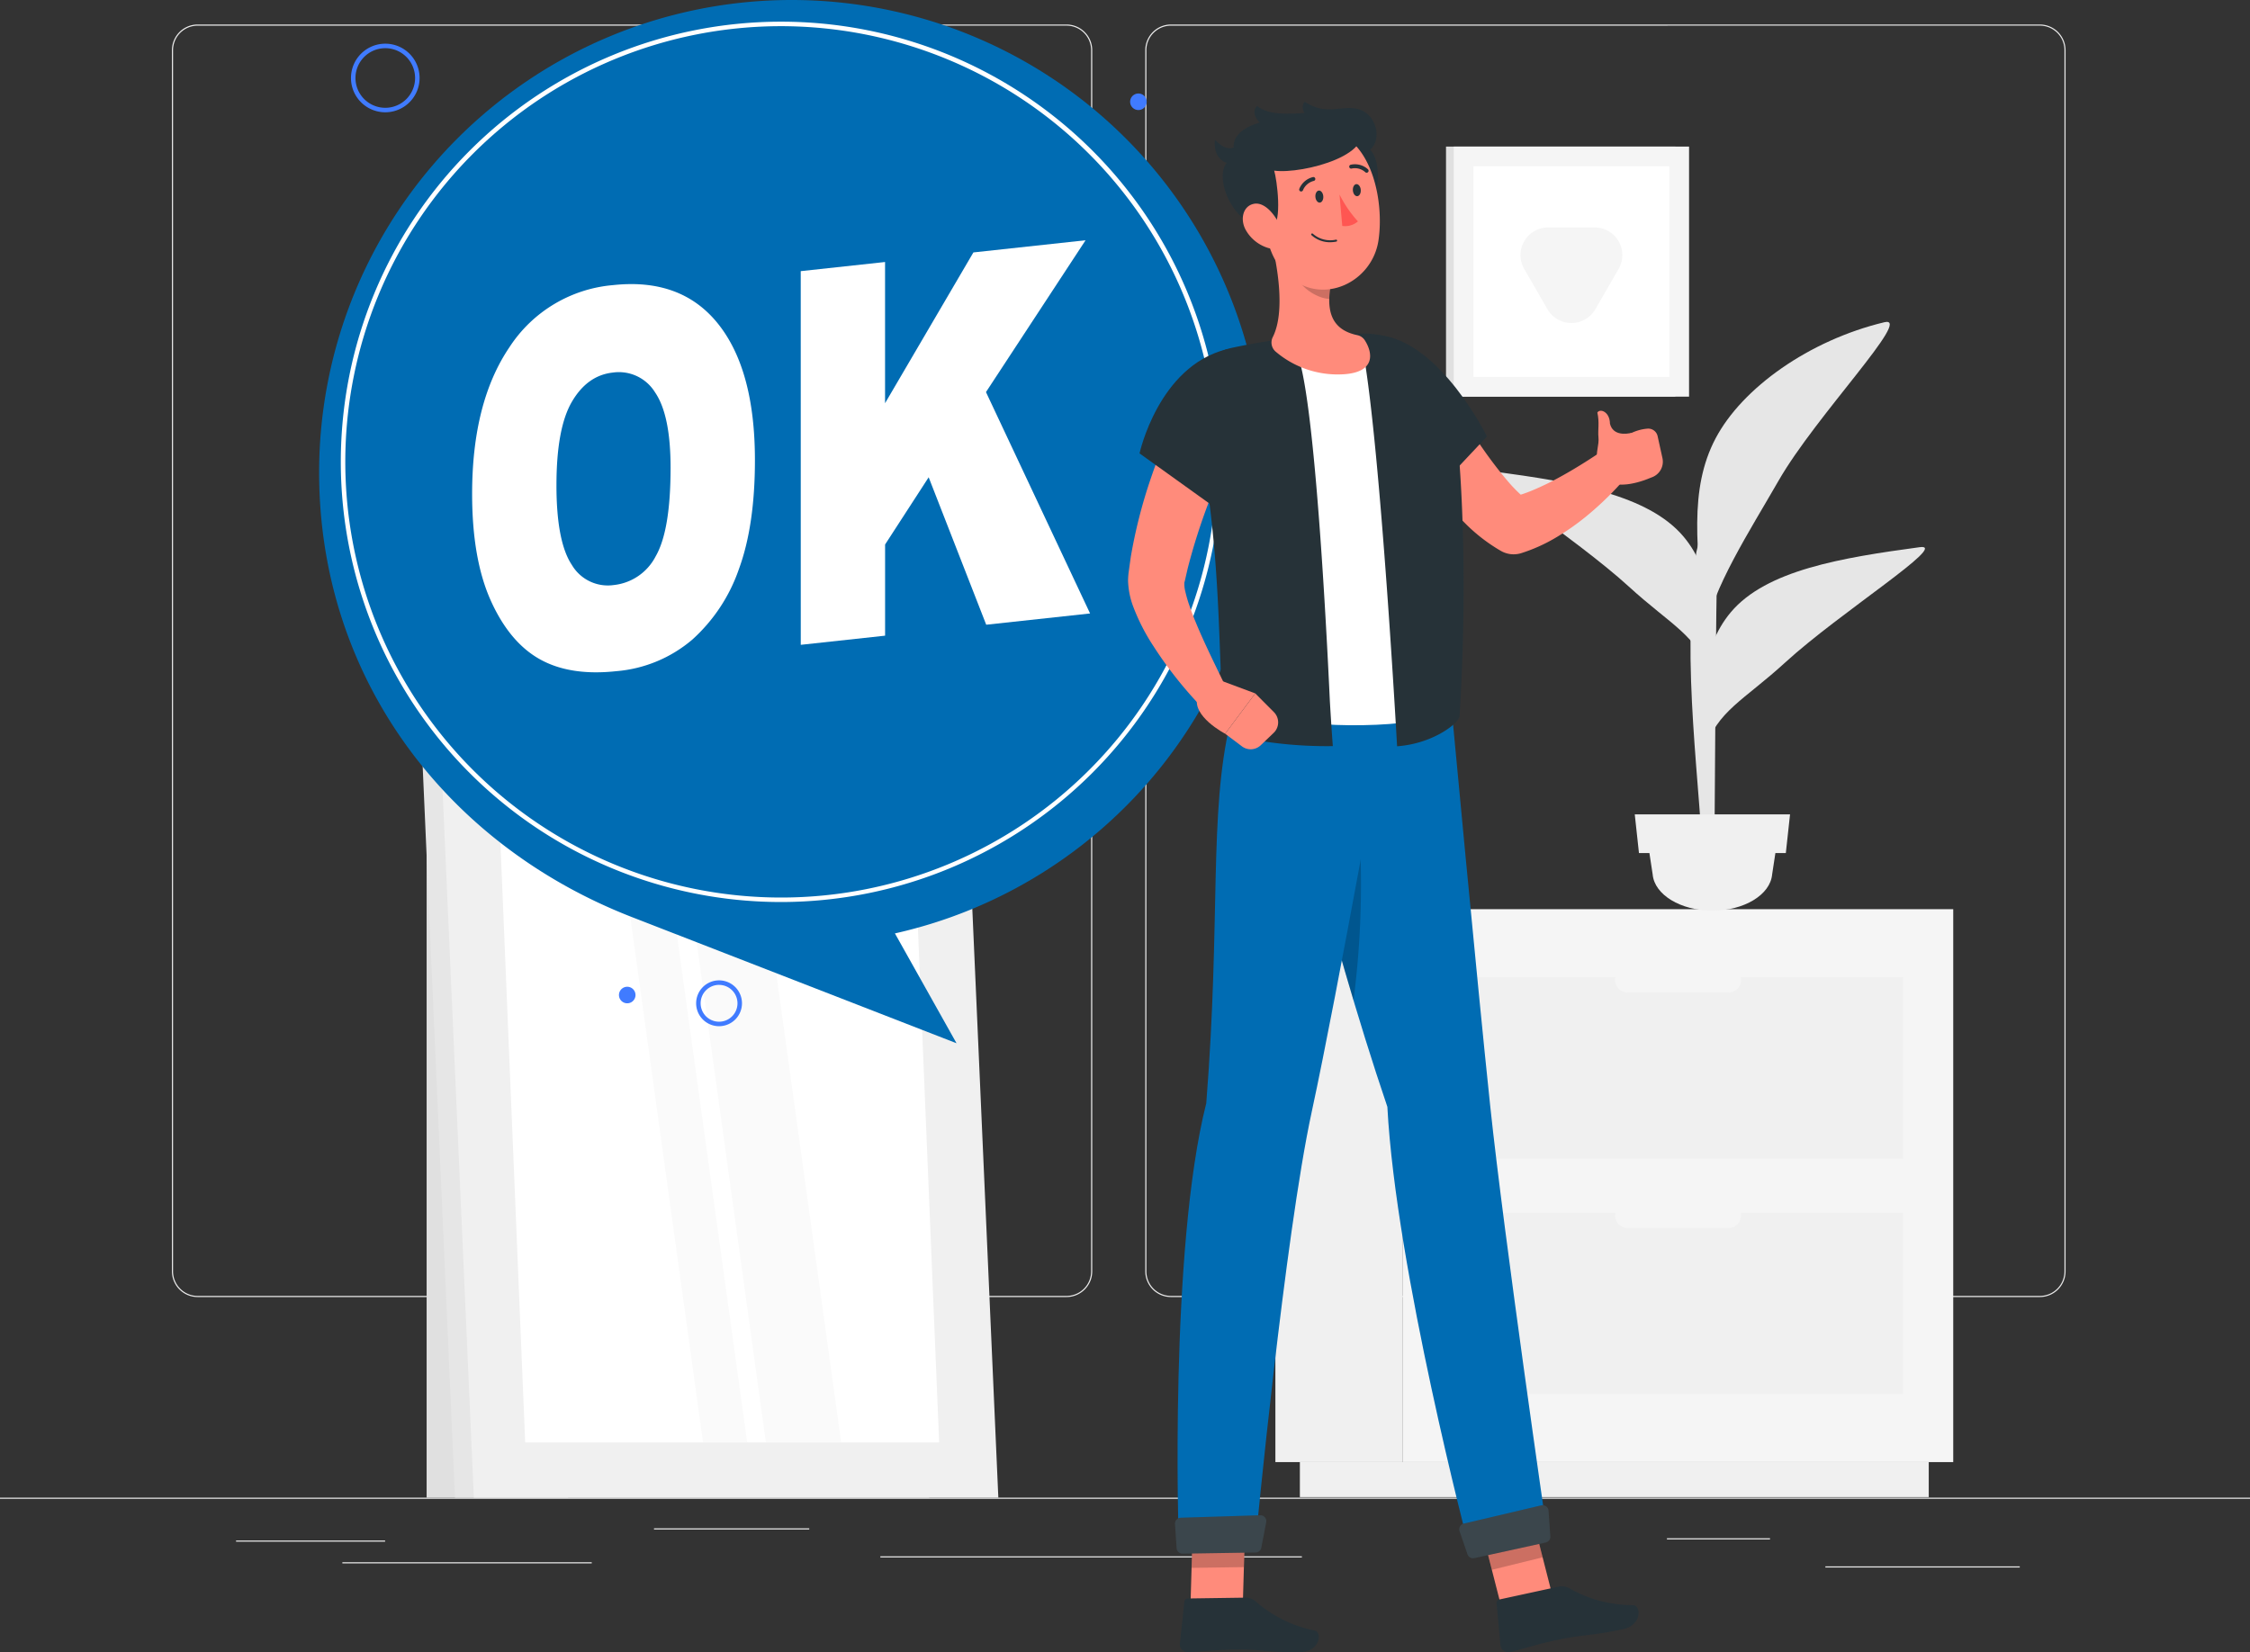 <svg id="Step_5" data-name="Step 5" xmlns="http://www.w3.org/2000/svg" width="389.539" height="286.126" viewBox="0 0 389.539 286.126">
  <rect x="0" y="0" width="389.539" height="286.126" fill="#333333" stroke="none"/>
  <g id="Background_Complete" data-name="Background Complete" transform="translate(0 4.248)">
    <g id="Groupe_2043" data-name="Groupe 2043">
      <rect id="Rectangle_1059" data-name="Rectangle 1059" width="389.539" height="0.195" transform="translate(0 255.106)" fill="#ebebeb"/>
      <rect id="Rectangle_1060" data-name="Rectangle 1060" width="25.805" height="0.195" transform="translate(40.87 262.526)" fill="#ebebeb"/>
      <rect id="Rectangle_1061" data-name="Rectangle 1061" width="26.878" height="0.195" transform="translate(113.226 260.412)" fill="#ebebeb"/>
      <rect id="Rectangle_1062" data-name="Rectangle 1062" width="43.175" height="0.195" transform="translate(59.274 266.287)" fill="#ebebeb"/>
      <rect id="Rectangle_1063" data-name="Rectangle 1063" width="33.651" height="0.195" transform="translate(316.025 267.001)" fill="#ebebeb"/>
      <rect id="Rectangle_1064" data-name="Rectangle 1064" width="17.843" height="0.195" transform="translate(288.594 262.132)" fill="#ebebeb"/>
      <rect id="Rectangle_1065" data-name="Rectangle 1065" width="72.981" height="0.195" transform="translate(152.413 265.259)" fill="#ebebeb"/>
      <path id="Tracé_2617" data-name="Tracé 2617" d="M737.759,317.418H587.321a4.452,4.452,0,0,1-4.447-4.447V101.5a4.452,4.452,0,0,1,4.447-4.447H737.759a4.452,4.452,0,0,1,4.446,4.447V312.971A4.452,4.452,0,0,1,737.759,317.418ZM587.321,97.252a4.257,4.257,0,0,0-4.252,4.252V312.971a4.257,4.257,0,0,0,4.252,4.252H737.759a4.257,4.257,0,0,0,4.251-4.252V101.5a4.257,4.257,0,0,0-4.251-4.252Z" transform="translate(-553.108 -97.057)" fill="#ebebeb"/>
      <path id="Tracé_2618" data-name="Tracé 2618" d="M954.057,317.418H803.618a4.452,4.452,0,0,1-4.446-4.447V101.5a4.452,4.452,0,0,1,4.446-4.447H954.057A4.452,4.452,0,0,1,958.5,101.5V312.971A4.452,4.452,0,0,1,954.057,317.418ZM803.618,97.252a4.257,4.257,0,0,0-4.251,4.252V312.971a4.257,4.257,0,0,0,4.251,4.252H954.057a4.257,4.257,0,0,0,4.252-4.252V101.5a4.257,4.257,0,0,0-4.252-4.252Z" transform="translate(-600.893 -97.057)" fill="#ebebeb"/>
    </g>
    <g id="Groupe_2053" data-name="Groupe 2053" transform="translate(70.149 21.136)">
      <g id="Groupe_2045" data-name="Groupe 2045" transform="translate(150.657 132.06)">
        <g id="Groupe_2044" data-name="Groupe 2044">
          <rect id="Rectangle_1066" data-name="Rectangle 1066" width="22.077" height="95.748" transform="translate(0 0)" fill="#f0f0f0"/>
          <rect id="Rectangle_1067" data-name="Rectangle 1067" width="108.876" height="6.067" transform="translate(4.239 95.748)" fill="#f0f0f0"/>
          <rect id="Rectangle_1068" data-name="Rectangle 1068" width="95.277" height="95.748" transform="translate(117.354 95.748) rotate(180)" fill="#f5f5f5"/>
          <rect id="Rectangle_1069" data-name="Rectangle 1069" width="77.917" height="31.402" transform="translate(108.674 43.187) rotate(180)" fill="#f0f0f0"/>
          <rect id="Rectangle_1070" data-name="Rectangle 1070" width="77.917" height="31.402" transform="translate(108.674 83.962) rotate(180)" fill="#f0f0f0"/>
          <path id="Tracé_2619" data-name="Tracé 2619" d="M923.227,311H905.732a2.159,2.159,0,0,1-2.153-2.153h0a2.159,2.159,0,0,1,2.153-2.153h17.494a2.159,2.159,0,0,1,2.153,2.153h0A2.159,2.159,0,0,1,923.227,311Z" transform="translate(-844.764 -296.567)" fill="#f5f5f5"/>
          <path id="Tracé_2620" data-name="Tracé 2620" d="M923.227,363.337H905.732a2.16,2.16,0,0,1-2.153-2.153h0a2.16,2.16,0,0,1,2.153-2.153h17.494a2.16,2.16,0,0,1,2.153,2.153h0A2.16,2.16,0,0,1,923.227,363.337Z" transform="translate(-844.764 -308.129)" fill="#f5f5f5"/>
        </g>
      </g>
      <g id="Groupe_2048" data-name="Groupe 2048" transform="translate(180.197)">
        <g id="Groupe_2047" data-name="Groupe 2047">
          <g id="Groupe_2046" data-name="Groupe 2046">
            <rect id="Rectangle_1071" data-name="Rectangle 1071" width="39.702" height="43.303" fill="#e0e0e0"/>
            <rect id="Rectangle_1072" data-name="Rectangle 1072" width="40.734" height="43.303" transform="translate(1.343)" fill="#f5f5f5"/>
            <rect id="Rectangle_1073" data-name="Rectangle 1073" width="36.478" height="33.909" transform="translate(38.664 3.413) rotate(90)" fill="#fff"/>
            <path id="Tracé_2621" data-name="Tracé 2621" d="M895.517,156.314l4.022-6.967a4.791,4.791,0,0,0-4.149-7.188h-8.046a4.792,4.792,0,0,0-4.149,7.188l4.022,6.967A4.792,4.792,0,0,0,895.517,156.314Z" transform="translate(-869.657 -128.157)" fill="#f5f5f5"/>
          </g>
        </g>
      </g>
      <g id="Groupe_2050" data-name="Groupe 2050" transform="translate(0 38.801)">
        <g id="Groupe_2049" data-name="Groupe 2049">
          <rect id="Rectangle_1074" data-name="Rectangle 1074" width="24.515" height="158.563" transform="translate(3.713 36.606)" fill="#e0e0e0"/>
          <path id="Tracé_2622" data-name="Tracé 2622" d="M725.423,369.159H643.331l-8.623-195.169H716.8Z" transform="translate(-634.707 -173.991)" fill="#e6e6e6"/>
          <path id="Tracé_2623" data-name="Tracé 2623" d="M738.323,369.159H647.518l-8.623-195.169H729.7Z" transform="translate(-635.632 -173.991)" fill="#f0f0f0"/>
          <path id="Tracé_2624" data-name="Tracé 2624" d="M659.313,362.3l-7.264-176.033h71.669L730.982,362.3Z" transform="translate(-638.538 -176.704)" fill="#fff"/>
          <path id="Tracé_2625" data-name="Tracé 2625" d="M693.991,362.3l-24.36-176.033h7.643L701.634,362.3Z" transform="translate(-642.423 -176.704)" fill="#fafafa"/>
          <path id="Tracé_2626" data-name="Tracé 2626" d="M707.959,362.3,683.6,186.272h13.032L720.992,362.3Z" transform="translate(-645.509 -176.704)" fill="#fafafa"/>
        </g>
      </g>
      <g id="Groupe_2052" data-name="Groupe 2052" transform="translate(187.713 30.358)">
        <path id="Tracé_2627" data-name="Tracé 2627" d="M922.692,267.119h1.792c-.018-3.694.009-13.066.188-34.544.323-38.929.941-41.3.941-41.3l-4.271,17.971C918.636,229.144,922.127,249.141,922.692,267.119Z" transform="translate(-885.52 -169.365)" fill="#e6e6e6"/>
        <path id="Tracé_2628" data-name="Tracé 2628" d="M909.277,207.7c-6.146-7.325-19.277-9.457-32.722-11.28-5.278-.716,13.871,11.346,23.231,19.912,7.271,6.655,11.92,8.494,13.916,15.127C914.741,223.184,914.572,214.008,909.277,207.7Z" transform="translate(-875.65 -170.495)" fill="#e6e6e6"/>
        <path id="Tracé_2629" data-name="Tracé 2629" d="M927.878,224.5c6.146-7.325,19.277-9.457,32.721-11.28,5.279-.716-13.87,11.346-23.23,19.912-7.271,6.655-11.92,8.494-13.916,15.127C922.414,239.989,922.583,230.812,927.878,224.5Z" transform="translate(-886.1 -174.207)" fill="#e6e6e6"/>
        <path id="Tracé_2630" data-name="Tracé 2630" d="M925,183.339c4.608-8.755,16.2-17,29.215-20.124,5.108-1.228-11.833,16.167-18.273,27.383-5,8.713-11.636,18.949-12.667,26.3C921.717,202.332,920.391,192.093,925,183.339Z" transform="translate(-885.851 -163.153)" fill="#e6e6e6"/>
        <g id="Groupe_2051" data-name="Groupe 2051" transform="translate(25.161 85.281)">
          <path id="Tracé_2631" data-name="Tracé 2631" d="M922.008,290.536h0c-5.489,0-10.026-2.752-10.341-6.272l-.915-6.015h22.513l-.915,6.015C932.035,287.784,927.5,290.536,922.008,290.536Z" transform="translate(-908.566 -273.861)" fill="#f0f0f0"/>
          <path id="Tracé_2632" data-name="Tracé 2632" d="M934.1,279.318H908.674l-.728-6.7h26.885Z" transform="translate(-907.946 -272.617)" fill="#f0f0f0"/>
        </g>
      </g>
    </g>
  </g>
  <g id="OK" transform="translate(55.249)">
    <g id="Groupe_2057" data-name="Groupe 2057" transform="translate(0)">
      <g id="Groupe_2055" data-name="Groupe 2055">
        <path id="Tracé_2633" data-name="Tracé 2633" d="M779.189,173.407a81.8,81.8,0,0,0-163.606,0c0,35.468,21.908,64.471,54.137,77l56.217,21.856-10.666-19.021A81.83,81.83,0,0,0,779.189,173.407Z" transform="translate(-615.583 -91.604)" fill="#006cb3"/>
        <path id="Tracé_2634" data-name="Tracé 2634" d="M696.626,248.873a76.226,76.226,0,1,1,76.227-76.227A76.313,76.313,0,0,1,696.626,248.873Zm0-151.673a75.447,75.447,0,1,0,75.447,75.447A75.533,75.533,0,0,0,696.626,97.2Z" transform="translate(-616.647 -92.668)" fill="#fff"/>
        <g id="Groupe_2054" data-name="Groupe 2054" transform="translate(26.489 41.606)">
          <path id="Tracé_2635" data-name="Tracé 2635" d="M649.583,191.076q0-15.846,6.447-25.374a23.8,23.8,0,0,1,17.953-10.775q11.8-1.278,18.18,6.7t6.382,23.608q0,11.345-2.788,18.908a29.236,29.236,0,0,1-8.059,12.174,23.185,23.185,0,0,1-13.135,5.463q-7.994.867-13.232-2.052t-8.493-10.115Q649.583,202.421,649.583,191.076Zm14.6-1.5q0,9.8,2.659,13.793a7.23,7.23,0,0,0,7.236,3.5,9.262,9.262,0,0,0,7.285-4.983q2.578-4.472,2.579-15.331,0-9.137-2.692-13.061a7.348,7.348,0,0,0-7.3-3.423q-4.416.478-7.091,5.05T664.185,189.581Z" transform="translate(-649.583 -147.16)" fill="#fff"/>
          <path id="Tracé_2636" data-name="Tracé 2636" d="M722.606,150.356l14.6-1.584v24.454L752.5,147.114l19.419-2.106L754.678,171.3,772.7,209.635l-17.981,1.95-9.963-25.532-7.544,11.639v15.79l-14.6,1.584Z" transform="translate(-665.715 -145.008)" fill="#fff"/>
        </g>
      </g>
      <g id="Groupe_2056" data-name="Groupe 2056" transform="translate(5.511 7.564)">
        <path id="Tracé_2637" data-name="Tracé 2637" d="M628.6,113.194a5.94,5.94,0,1,1,5.94-5.94A5.947,5.947,0,0,1,628.6,113.194Zm0-11.1a5.161,5.161,0,1,0,5.161,5.161A5.168,5.168,0,0,0,628.6,102.092Z" transform="translate(-622.657 -101.313)" fill="#407bff"/>
        <path id="Tracé_2638" data-name="Tracé 2638" d="M703.335,317.454a3.969,3.969,0,1,1,3.968-3.969A3.973,3.973,0,0,1,703.335,317.454Zm0-7.158a3.19,3.19,0,1,0,3.189,3.19A3.193,3.193,0,0,0,703.335,310.3Z" transform="translate(-639.604 -147.31)" fill="#407bff"/>
        <path id="Tracé_2639" data-name="Tracé 2639" d="M798.673,113.82a1.432,1.432,0,1,1-1.432-1.432A1.431,1.431,0,0,1,798.673,113.82Z" transform="translate(-660.91 -103.76)" fill="#407bff"/>
        <path id="Tracé_2640" data-name="Tracé 2640" d="M685.079,312.367a1.432,1.432,0,1,1-1.432-1.431A1.432,1.432,0,0,1,685.079,312.367Z" transform="translate(-635.815 -147.623)" fill="#407bff"/>
      </g>
    </g>
  </g>
  <g id="Character" transform="translate(195.299 17.624)">
    <g id="Groupe_2064" data-name="Groupe 2064">
      <path id="Tracé_2641" data-name="Tracé 2641" d="M873.083,427.77l4.693,18.356,8.792-2.16-4.693-18.356Z" transform="translate(-812.521 -183.018)" fill="#ff8b7b"/>
      <path id="Tracé_2642" data-name="Tracé 2642" d="M887.662,444.332l-9.928,2.154a.629.629,0,0,0-.5.682l.686,7.291a1.331,1.331,0,0,0,1.6,1.14c3.12-.739,4.057-1.2,8-2.06,4.611-1.01,6.246-.737,11.653-1.921,3.27-.716,3.122-4.142,1.658-4.152a22.048,22.048,0,0,1-11.044-2.945A2.88,2.88,0,0,0,887.662,444.332Z" transform="translate(-813.436 -187.129)" fill="#263238"/>
      <path id="Tracé_2643" data-name="Tracé 2643" d="M873.078,427.777l2.421,9.461,8.8-2.161-2.421-9.461Z" transform="translate(-812.52 -183.019)" opacity="0.2"/>
      <path id="Tracé_2644" data-name="Tracé 2644" d="M847.648,318.046c-10.475-30.811-18.77-67.154-18.77-67.154l29.88-1.885s4.4,47.18,6.7,68.931c2.388,22.615,9.809,73.664,9.809,73.664l-13.48,2.731S849.137,346.241,847.648,318.046Z" transform="translate(-802.755 -144.002)" fill="#006cb3"/>
      <path id="Tracé_2645" data-name="Tracé 2645" d="M844.511,273.408l-7.25,8.963c1.846,6.921,4.006,14.7,6.378,22.647A156.2,156.2,0,0,0,844.511,273.408Z" transform="translate(-804.607 -149.393)" opacity="0.2"/>
      <g id="Groupe_2058" data-name="Groupe 2058" transform="translate(57.339 243.035)">
        <path id="Tracé_2646" data-name="Tracé 2646" d="M883.914,432.637l-12.359,2.707a1.023,1.023,0,0,1-1.187-.668L869,430.689a1.024,1.024,0,0,1,.734-1.329l13.414-3.154a1.024,1.024,0,0,1,1.256.925l.311,4.434A1.025,1.025,0,0,1,883.914,432.637Z" transform="translate(-868.945 -426.179)" fill="#263238"/>
        <path id="Tracé_2647" data-name="Tracé 2647" d="M883.914,432.637l-12.359,2.707a1.023,1.023,0,0,1-1.187-.668L869,430.689a1.024,1.024,0,0,1,.734-1.329l13.414-3.154a1.024,1.024,0,0,1,1.256.925l.311,4.434A1.025,1.025,0,0,1,883.914,432.637Z" transform="translate(-868.945 -426.179)" fill="#fff" opacity="0.1"/>
      </g>
      <path id="Tracé_2648" data-name="Tracé 2648" d="M809.674,427.529l-.555,18.941,9.059-.128.555-18.941Z" transform="translate(-798.39 -183.413)" fill="#ff8b7b"/>
      <path id="Tracé_2649" data-name="Tracé 2649" d="M817.893,446.728l-9.631.139a.63.63,0,0,0-.63.569l-.775,7.282a1.33,1.33,0,0,0,1.339,1.434c3.205-.105,4.213-.367,8.25-.43,4.719-.074,5.741.517,11.276.43,3.346-.052,3.882-3.44,2.449-3.74a22.063,22.063,0,0,1-10.24-5.079A2.873,2.873,0,0,0,817.893,446.728Z" transform="translate(-797.888 -187.683)" fill="#263238"/>
      <path id="Tracé_2650" data-name="Tracé 2650" d="M809.743,427.535l-.284,9.763,9.063-.128.284-9.763Z" transform="translate(-798.465 -183.415)" opacity="0.2"/>
      <path id="Tracé_2651" data-name="Tracé 2651" d="M811.317,317.63c2.558-32.42.393-49.9,4.16-66l27.193-1.686s-8.441,47.641-13.1,69.2c-4.681,21.64-9.668,73.894-9.668,73.894l-13.367.164S804.9,342.919,811.317,317.63Z" transform="translate(-797.777 -144.209)" fill="#006cb3"/>
      <g id="Groupe_2059" data-name="Groupe 2059" transform="translate(8.122 244.772)">
        <path id="Tracé_2652" data-name="Tracé 2652" d="M819.732,434.86l-12.642.2a1.025,1.025,0,0,1-1.038-.956l-.277-4.175a1.024,1.024,0,0,1,.99-1.091l13.767-.428a1.024,1.024,0,0,1,1.037,1.217l-.848,4.4A1.025,1.025,0,0,1,819.732,434.86Z" transform="translate(-805.772 -428.408)" fill="#263238"/>
        <path id="Tracé_2653" data-name="Tracé 2653" d="M819.732,434.86l-12.642.2a1.025,1.025,0,0,1-1.038-.956l-.277-4.175a1.024,1.024,0,0,1,.99-1.091l13.767-.428a1.024,1.024,0,0,1,1.037,1.217l-.848,4.4A1.025,1.025,0,0,1,819.732,434.86Z" transform="translate(-805.772 -428.408)" fill="#fff" opacity="0.1"/>
      </g>
      <path id="Tracé_2654" data-name="Tracé 2654" d="M863.579,178.7l1.592,2.555,1.662,2.592c1.112,1.724,2.273,3.4,3.437,5.048,1.18,1.627,2.388,3.206,3.625,4.647a24.8,24.8,0,0,0,3.682,3.567l-3.809-.567a24.014,24.014,0,0,0,4.5-1.409,48.207,48.207,0,0,0,4.689-2.284c1.569-.855,3.129-1.795,4.68-2.78s3.119-2.049,4.586-3.042l.123-.083a2.72,2.72,0,0,1,3.708,3.874,47.5,47.5,0,0,1-3.975,4.638,54.353,54.353,0,0,1-4.5,4.149,42.9,42.9,0,0,1-5.164,3.64,28.715,28.715,0,0,1-6.178,2.8,4.423,4.423,0,0,1-3.515-.4l-.294-.171a29.716,29.716,0,0,1-6.1-4.819c-.851-.851-1.661-1.715-2.439-2.587s-1.5-1.772-2.218-2.67c-1.431-1.792-2.747-3.638-4.005-5.508-.622-.94-1.241-1.88-1.825-2.844-.6-.974-1.141-1.9-1.735-2.982a5.44,5.44,0,0,1,9.377-5.508Z" transform="translate(-808.181 -127.874)" fill="#ff8b7b"/>
      <g id="Groupe_2060" data-name="Groupe 2060" transform="translate(37.094 40.353)">
        <path id="Tracé_2655" data-name="Tracé 2655" d="M849.457,166.09c10.556,1.2,18.542,17.545,18.542,17.545l-10.891,11.591s-4.851-5.787-10.063-13.095C841.368,174.171,841.107,165.14,849.457,166.09Z" transform="translate(-842.96 -166.021)" fill="#263238"/>
      </g>
      <path id="Tracé_2656" data-name="Tracé 2656" d="M845.472,169.131c-4.059-1.441-16.772.718-16.772.718,3.554,4.561,5.923,42.313,6.25,64.024,3.859.53,13.023.46,16.457-.337C850.954,225.014,848.154,184.288,845.472,169.131Z" transform="translate(-802.715 -126.246)" fill="#fff"/>
      <g id="Groupe_2061" data-name="Groupe 2061" transform="translate(10.949 40.13)">
        <path id="Tracé_2657" data-name="Tracé 2657" d="M855.074,179.933a16.15,16.15,0,0,0-16.095-14.2,112.082,112.082,0,0,0-22.592,2.492,8.861,8.861,0,0,0-6.743,10.722c5.6,23.472,4.121,45.739,5.616,56.091a72.578,72.578,0,0,0,18.644,2.146s-.227-2.883-.5-7.553c-.107-1.817-2.452-56.469-6.107-61.16,0,0,7.845-.808,11.9.633,3.011,17.018,5.832,68.1,5.833,68.109,6.414-.457,10.91-4.2,10.819-5.265C857.134,211.06,856.5,192.153,855.074,179.933Z" transform="translate(-809.401 -165.736)" fill="#263238"/>
      </g>
      <path id="Tracé_2658" data-name="Tracé 2658" d="M827.014,144.59c1.194,4.588,2.592,12.656.4,17.063a2.085,2.085,0,0,0,.544,2.6,16.55,16.55,0,0,0,11.689,3.869c5.518-.34,5.106-3.641,3.707-5.849a2.04,2.04,0,0,0-1.3-.921c-5.219-1.07-5.284-5.223-4.537-9.211Z" transform="translate(-802.343 -120.934)" fill="#ff8b7b"/>
      <path id="Tracé_2659" data-name="Tracé 2659" d="M832.48,148.547l6.216,4.467a17.054,17.054,0,0,0-.333,2.935c-2.251-.106-5.464-2.255-5.838-4.566A7.862,7.862,0,0,1,832.48,148.547Z" transform="translate(-803.527 -121.808)" opacity="0.2"/>
      <path id="Tracé_2660" data-name="Tracé 2660" d="M845.829,132.021c1.4-.94,2.156-7.376,0-9.47,2.226-1.964.94-6.328-2.114-7.07s-5.3,1.266-9.231-1.254c-.682.916-.292,2.095.888,2.782C837.067,117.994,845.829,132.021,845.829,132.021Z" transform="translate(-803.919 -114.226)" fill="#263238"/>
      <path id="Tracé_2661" data-name="Tracé 2661" d="M824.525,131.361c1.057,7.037,1.317,11.212,5.214,14.5,5.86,4.944,14.318.855,15.387-6.375.962-6.508-.927-16.922-8.108-19.068A9.807,9.807,0,0,0,824.525,131.361Z" transform="translate(-801.768 -115.499)" fill="#ff8b7b"/>
      <path id="Tracé_2662" data-name="Tracé 2662" d="M824.9,136.24c1.876-.873.85-8.4.393-9.886,4.932.689,18.8-3.01,14.227-8.4-3.331-3.927-13.06.556-17.205-2.8-1.229,1.32.484,2.876.484,2.876s-6.583,1.543-3.877,6.256C813.553,124.02,817.219,137.025,824.9,136.24Z" transform="translate(-799.993 -114.43)" fill="#263238"/>
      <path id="Tracé_2663" data-name="Tracé 2663" d="M819.744,122.954c-2.589,2.036-3.609,1.122-5.116-.251-.359,4,2.823,4.51,4.293,4.1C819.886,125.558,819.744,122.954,819.744,122.954Z" transform="translate(-799.6 -116.099)" fill="#263238"/>
      <path id="Tracé_2664" data-name="Tracé 2664" d="M821.433,141.556a6.674,6.674,0,0,0,3.88,3.009c2.065.538,2.841-1.522,2.051-3.62-.71-1.889-2.639-4.446-4.608-4.047C820.817,137.29,820.311,139.7,821.433,141.556Z" transform="translate(-800.98 -119.225)" fill="#ff8b7b"/>
      <path id="Tracé_2665" data-name="Tracé 2665" d="M836.977,135.07c.051.577.4,1.014.774.977s.641-.533.591-1.109-.4-1.014-.774-.978S836.927,134.493,836.977,135.07Z" transform="translate(-804.543 -118.585)" fill="#263238"/>
      <path id="Tracé_2666" data-name="Tracé 2666" d="M845.306,133.641c.051.577.4,1.014.774.978s.641-.534.591-1.109-.4-1.014-.774-.978S845.256,133.065,845.306,133.641Z" transform="translate(-806.383 -118.27)" fill="#263238"/>
      <path id="Tracé_2667" data-name="Tracé 2667" d="M842.335,134.829a20.468,20.468,0,0,0,3.188,4.663,3.354,3.354,0,0,1-2.71.784Z" transform="translate(-805.728 -118.778)" fill="#ff5652"/>
      <path id="Tracé_2668" data-name="Tracé 2668" d="M839.643,145a4.721,4.721,0,0,1-3.563-1.225.171.171,0,0,1,.245-.238,4.556,4.556,0,0,0,4,1.031.169.169,0,0,1,.2.134.171.171,0,0,1-.136.2A5.673,5.673,0,0,1,839.643,145Z" transform="translate(-804.335 -120.69)" fill="#263238"/>
      <path id="Tracé_2669" data-name="Tracé 2669" d="M833.746,133.455a.338.338,0,0,1-.343-.474,3.406,3.406,0,0,1,2.37-2.022.336.336,0,0,1,.39.278.344.344,0,0,1-.279.393h0a2.724,2.724,0,0,0-1.86,1.622A.345.345,0,0,1,833.746,133.455Z" transform="translate(-803.748 -117.921)" fill="#263238"/>
      <path id="Tracé_2670" data-name="Tracé 2670" d="M847.6,129.568a.335.335,0,0,1-.313-.069,2.668,2.668,0,0,0-2.363-.644.337.337,0,0,1-.417-.234.342.342,0,0,1,.233-.421,3.345,3.345,0,0,1,2.992.781.343.343,0,0,1-.132.587Z" transform="translate(-806.205 -117.294)" fill="#263238"/>
      <g id="Groupe_2063" data-name="Groupe 2063" transform="translate(0 42.867)">
        <path id="Tracé_2671" data-name="Tracé 2671" d="M814.159,186.089l-1.227,2.756L811.71,191.7c-.79,1.918-1.586,3.839-2.3,5.779a105.978,105.978,0,0,0-3.731,11.674l-.335,1.458-.166.73-.042.183c-.014.064,0,.007-.005.016a.054.054,0,0,0-.024-.037,5.074,5.074,0,0,0,.155,1.68,21.209,21.209,0,0,0,.767,2.6c.308.913.666,1.846,1.06,2.783,1.547,3.759,3.485,7.612,5.313,11.421l.033.07a2.724,2.724,0,0,1-4.408,3.078,69.612,69.612,0,0,1-8.394-10.661,34.844,34.844,0,0,1-3.338-6.535,13.834,13.834,0,0,1-.95-4.7c.007-.277.024-.564.046-.846l.037-.388.03-.217.118-.871.246-1.74a86.781,86.781,0,0,1,3.375-13.32c.723-2.149,1.507-4.267,2.369-6.356.426-1.046.868-2.085,1.341-3.116.469-1.052.939-2.022,1.507-3.143a5.439,5.439,0,0,1,9.825,4.662Z" transform="translate(-795.347 -171.241)" fill="#ff8b7b"/>
        <g id="Groupe_2062" data-name="Groupe 2062" transform="translate(1.988)">
          <path id="Tracé_2672" data-name="Tracé 2672" d="M812.939,169.25c-11.771,2.968-15.04,18.022-15.04,18.022l14.619,10.488s3.623-3.792,4.715-12.7C817.754,180.8,815.322,169.138,812.939,169.25Z" transform="translate(-797.899 -169.249)" fill="#263238"/>
        </g>
        <path id="Tracé_2673" data-name="Tracé 2673" d="M813.935,242.472l6.806,2.539-5.211,6.982s-5.883-3.047-4.769-6.434Z" transform="translate(-798.721 -185.426)" fill="#ff8b7b"/>
        <path id="Tracé_2674" data-name="Tracé 2674" d="M825.32,252.57l-2.238,2.139a2.517,2.517,0,0,1-3.253.191l-2.906-2.187,5.211-6.982,3.231,3.242A2.517,2.517,0,0,1,825.32,252.57Z" transform="translate(-800.114 -186.146)" fill="#ff8b7b"/>
        <path id="Tracé_2675" data-name="Tracé 2675" d="M911.072,191.981l-.837-3.8a1.66,1.66,0,0,0-1.759-1.3h0a8,8,0,0,0-3.425,1.1l-4.658,2.768.414,4.407c1.942,2.992,8,.318,8,.318l.5-.194A2.874,2.874,0,0,0,911.072,191.981Z" transform="translate(-818.554 -173.143)" fill="#ff8b7b"/>
        <path id="Tracé_2676" data-name="Tracé 2676" d="M899.589,191.564c-.288-1.486.355-2.682.21-4.087-.126-1.22.2-2.594-.191-4.258.468-.764,2.16-.139,2.182,1.925.523,2.117,2.854,1.814,3.782,1.579C905.572,186.723,902.425,192.2,899.589,191.564Z" transform="translate(-818.36 -172.266)" fill="#ff8b7b"/>
      </g>
    </g>
  </g>
</svg>
